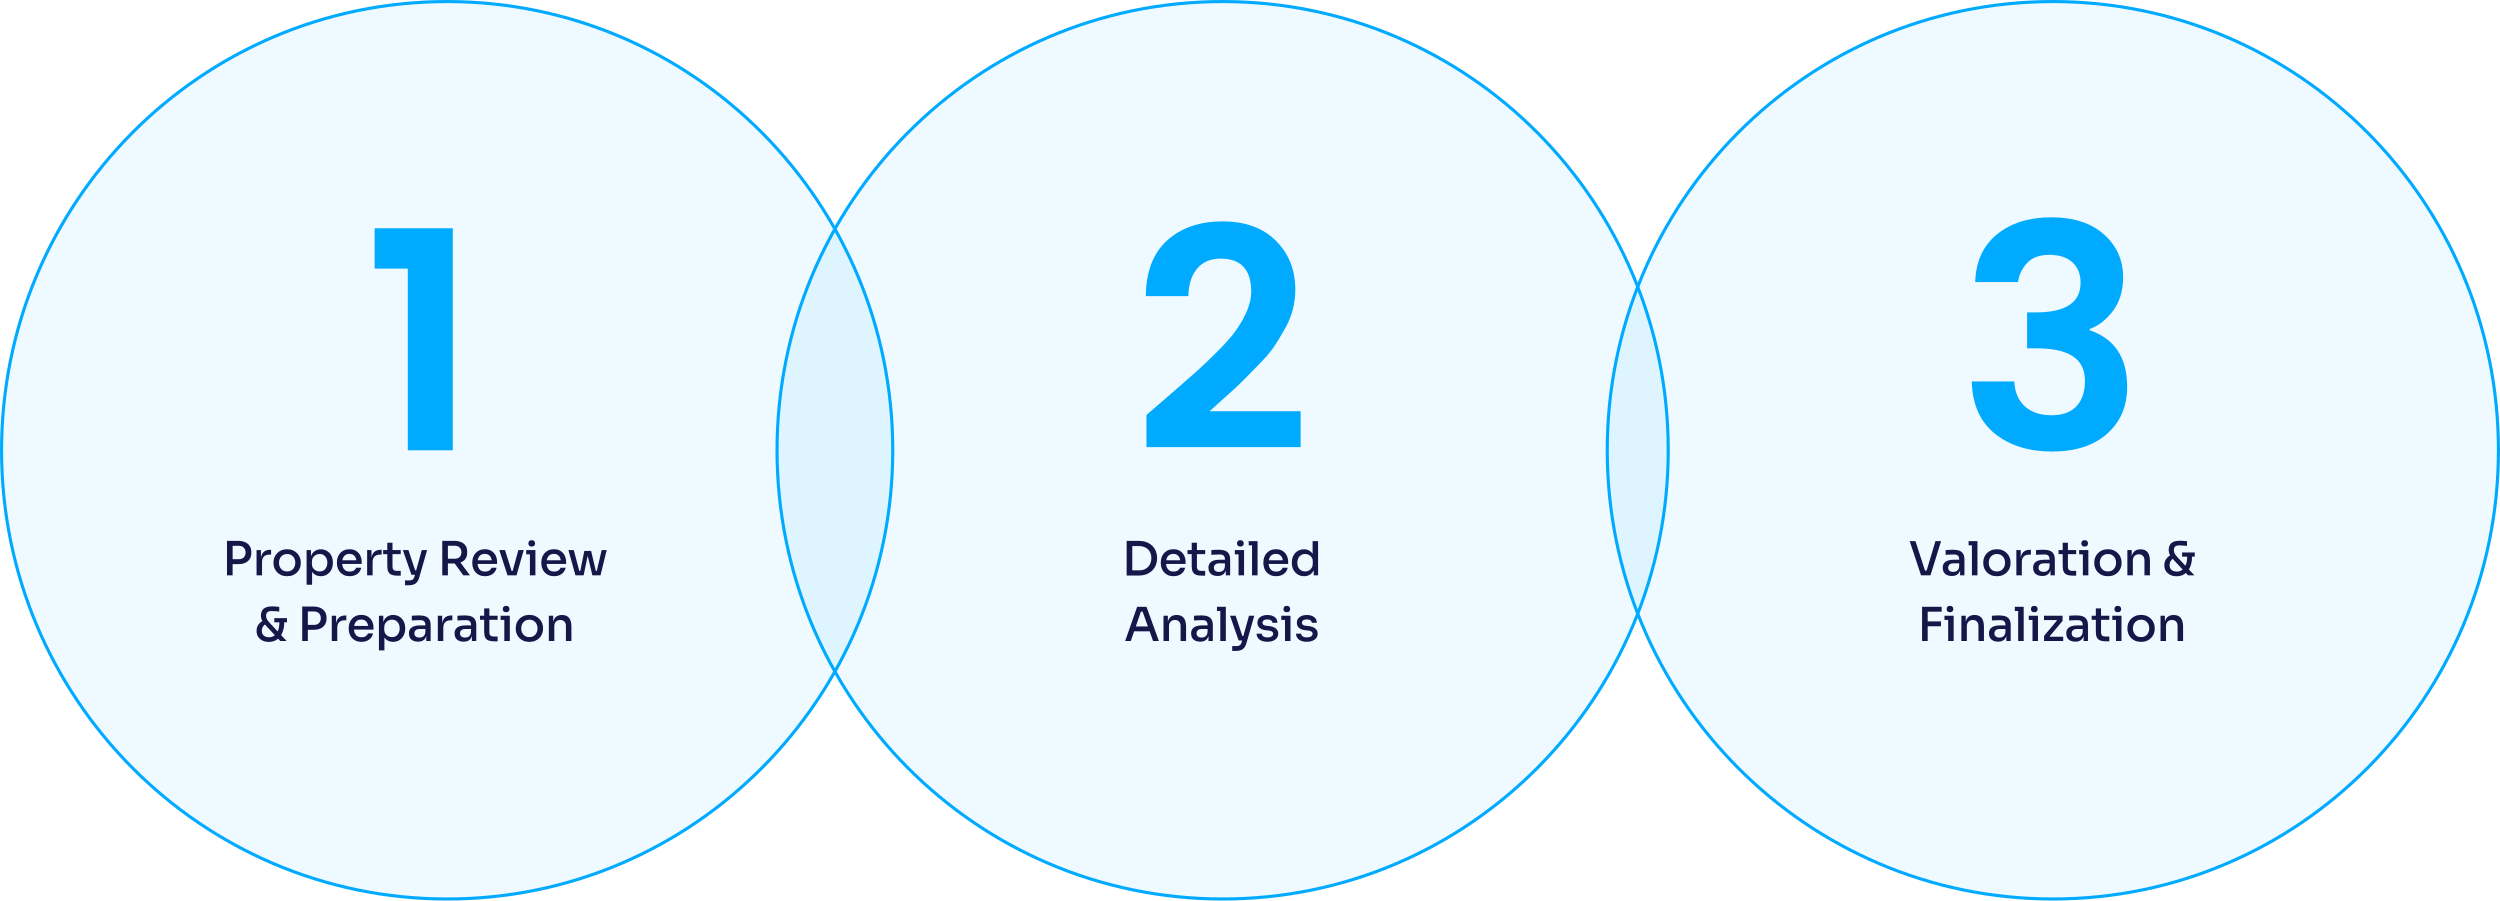 <svg xmlns="http://www.w3.org/2000/svg" width="1599" height="576" viewBox="0 0 1599 576" fill="none"><g clip-path="url(#clip0_4405_190)"><path d="M571 288C571 446.512 443.395 575 286 575C128.605 575 1 446.512 1 288C1 129.488 128.605 1 286 1C443.395 1 571 129.488 571 288Z" fill="#00AFFF" fill-opacity="0.07" stroke="#00AAFF" stroke-width="2"></path><path d="M1067 288C1067 446.512 939.395 575 782 575C624.605 575 497 446.512 497 288C497 129.488 624.605 1 782 1C939.395 1 1067 129.488 1067 288Z" fill="#00AFFF" fill-opacity="0.07" stroke="#00AAFF" stroke-width="2"></path><path d="M1598 288C1598 446.512 1470.39 575 1313 575C1155.61 575 1028 446.512 1028 288C1028 129.488 1155.61 1 1313 1C1470.39 1 1598 129.488 1598 288Z" fill="#00AFFF" fill-opacity="0.07" stroke="#00AAFF" stroke-width="2"></path><path d="M148.182 360.83V357.68H152.742C153.702 357.68 154.492 357.5 155.112 357.14C155.752 356.76 156.242 356.25 156.582 355.61C156.922 354.95 157.092 354.21 157.092 353.39C157.092 352.55 156.922 351.81 156.582 351.17C156.242 350.51 155.752 350 155.112 349.64C154.492 349.28 153.702 349.1 152.742 349.1H148.182V345.95H152.322C154.142 345.95 155.672 346.25 156.912 346.85C158.172 347.43 159.122 348.26 159.762 349.34C160.422 350.4 160.752 351.67 160.752 353.15V353.63C160.752 355.09 160.422 356.36 159.762 357.44C159.122 358.52 158.172 359.36 156.912 359.96C155.672 360.54 154.142 360.83 152.322 360.83H148.182ZM145.182 368V345.95H148.782V368H145.182ZM164.093 368V351.83H166.883V358.58H166.763C166.763 356.26 167.273 354.53 168.293 353.39C169.313 352.23 170.823 351.65 172.823 351.65H173.393V354.74H172.313C170.793 354.74 169.623 355.15 168.803 355.97C168.003 356.77 167.603 357.92 167.603 359.42V368H164.093ZM183.658 368.54C182.238 368.54 180.988 368.31 179.908 367.85C178.828 367.37 177.918 366.74 177.178 365.96C176.438 365.18 175.878 364.3 175.498 363.32C175.118 362.32 174.928 361.29 174.928 360.23V359.63C174.928 358.57 175.118 357.54 175.498 356.54C175.898 355.54 176.468 354.65 177.208 353.87C177.968 353.07 178.888 352.44 179.968 351.98C181.048 351.52 182.278 351.29 183.658 351.29C185.038 351.29 186.258 351.52 187.318 351.98C188.398 352.44 189.318 353.07 190.078 353.87C190.838 354.65 191.408 355.54 191.788 356.54C192.188 357.54 192.388 358.57 192.388 359.63V360.23C192.388 361.29 192.198 362.32 191.818 363.32C191.438 364.3 190.878 365.18 190.138 365.96C189.398 366.74 188.488 367.37 187.408 367.85C186.328 368.31 185.078 368.54 183.658 368.54ZM183.658 365.48C184.758 365.48 185.698 365.24 186.478 364.76C187.258 364.26 187.848 363.59 188.248 362.75C188.668 361.91 188.878 360.97 188.878 359.93C188.878 358.87 188.668 357.92 188.248 357.08C187.828 356.24 187.228 355.58 186.448 355.1C185.668 354.6 184.738 354.35 183.658 354.35C182.578 354.35 181.648 354.6 180.868 355.1C180.088 355.58 179.488 356.24 179.068 357.08C178.648 357.92 178.438 358.87 178.438 359.93C178.438 360.97 178.638 361.91 179.038 362.75C179.458 363.59 180.058 364.26 180.838 364.76C181.618 365.24 182.558 365.48 183.658 365.48ZM196.1 374V351.83H198.89V358.82L198.35 358.79C198.45 357.09 198.81 355.69 199.43 354.59C200.05 353.49 200.87 352.67 201.89 352.13C202.91 351.59 204.03 351.32 205.25 351.32C206.41 351.32 207.46 351.54 208.4 351.98C209.34 352.4 210.15 352.99 210.83 353.75C211.51 354.51 212.02 355.39 212.36 356.39C212.72 357.39 212.9 358.47 212.9 359.63V360.2C212.9 361.34 212.72 362.42 212.36 363.44C212 364.44 211.48 365.32 210.8 366.08C210.12 366.84 209.31 367.44 208.37 367.88C207.43 368.32 206.38 368.54 205.22 368.54C204.04 368.54 202.94 368.29 201.92 367.79C200.9 367.29 200.06 366.49 199.4 365.39C198.74 364.29 198.37 362.86 198.29 361.1L199.61 363.32V374H196.1ZM204.47 365.51C205.45 365.51 206.31 365.28 207.05 364.82C207.79 364.34 208.36 363.68 208.76 362.84C209.18 361.98 209.39 361 209.39 359.9C209.39 358.8 209.18 357.83 208.76 356.99C208.36 356.15 207.79 355.5 207.05 355.04C206.33 354.56 205.47 354.32 204.47 354.32C203.59 354.32 202.77 354.52 202.01 354.92C201.25 355.32 200.64 355.9 200.18 356.66C199.72 357.4 199.49 358.3 199.49 359.36V360.65C199.49 361.67 199.72 362.55 200.18 363.29C200.66 364.01 201.28 364.56 202.04 364.94C202.8 365.32 203.61 365.51 204.47 365.51ZM223.68 368.54C222.28 368.54 221.06 368.3 220.02 367.82C218.98 367.34 218.13 366.71 217.47 365.93C216.81 365.13 216.31 364.24 215.97 363.26C215.65 362.26 215.49 361.24 215.49 360.2V359.63C215.49 358.57 215.65 357.55 215.97 356.57C216.31 355.57 216.81 354.68 217.47 353.9C218.13 353.1 218.96 352.47 219.96 352.01C220.98 351.53 222.16 351.29 223.5 351.29C225.24 351.29 226.69 351.67 227.85 352.43C229.01 353.19 229.88 354.18 230.46 355.4C231.04 356.6 231.33 357.9 231.33 359.3V360.71H216.99V358.34H228.96L228 359.54C228 358.46 227.83 357.53 227.49 356.75C227.15 355.95 226.65 355.34 225.99 354.92C225.33 354.48 224.5 354.26 223.5 354.26C222.46 354.26 221.59 354.5 220.89 354.98C220.19 355.46 219.67 356.12 219.33 356.96C218.99 357.8 218.82 358.79 218.82 359.93C218.82 361.01 218.99 361.98 219.33 362.84C219.67 363.68 220.2 364.35 220.92 364.85C221.64 365.33 222.56 365.57 223.68 365.57C224.8 365.57 225.72 365.33 226.44 364.85C227.16 364.35 227.6 363.77 227.76 363.11H231.03C230.81 364.21 230.36 365.17 229.68 365.99C229.02 366.81 228.18 367.44 227.16 367.88C226.14 368.32 224.98 368.54 223.68 368.54ZM234.816 368V351.83H237.606V358.58H237.486C237.486 356.26 237.996 354.53 239.016 353.39C240.036 352.23 241.546 351.65 243.546 351.65H244.116V354.74H243.036C241.516 354.74 240.346 355.15 239.526 355.97C238.726 356.77 238.326 357.92 238.326 359.42V368H234.816ZM253.89 368.18C252.55 368.18 251.42 368 250.5 367.64C249.58 367.28 248.88 366.66 248.4 365.78C247.94 364.9 247.71 363.71 247.71 362.21V347.12H251.04V362.51C251.04 363.35 251.26 364 251.7 364.46C252.16 364.9 252.8 365.12 253.62 365.12H256.32V368.18H253.89ZM245.04 354.44V351.83H256.32V354.44H245.04ZM259.042 374.33V371.24H261.712C262.332 371.24 262.862 371.16 263.302 371C263.742 370.86 264.102 370.6 264.382 370.22C264.662 369.86 264.892 369.37 265.072 368.75L269.782 351.83H273.172L268.072 369.59C267.752 370.71 267.302 371.62 266.722 372.32C266.162 373.02 265.442 373.53 264.562 373.85C263.702 374.17 262.662 374.33 261.442 374.33H259.042ZM264.022 367.64V364.79H267.502V367.64H264.022ZM263.152 367.64L257.662 351.83H261.232L266.482 367.64H263.152ZM282.873 368V345.95H286.473V368H282.873ZM296.313 368L289.353 358.37H293.433L300.603 368H296.313ZM285.303 360.38V357.35H291.003C291.863 357.35 292.603 357.18 293.223 356.84C293.843 356.48 294.313 355.99 294.633 355.37C294.973 354.75 295.143 354.03 295.143 353.21C295.143 352.41 294.973 351.7 294.633 351.08C294.313 350.46 293.843 349.97 293.223 349.61C292.603 349.25 291.863 349.07 291.003 349.07H285.303V345.95H290.523C292.203 345.95 293.663 346.21 294.903 346.73C296.143 347.23 297.103 347.99 297.783 349.01C298.463 350.03 298.803 351.34 298.803 352.94V353.42C298.803 355.02 298.453 356.33 297.753 357.35C297.073 358.37 296.113 359.13 294.873 359.63C293.653 360.13 292.203 360.38 290.523 360.38H285.303ZM310.269 368.54C308.869 368.54 307.649 368.3 306.609 367.82C305.569 367.34 304.719 366.71 304.059 365.93C303.399 365.13 302.899 364.24 302.559 363.26C302.239 362.26 302.079 361.24 302.079 360.2V359.63C302.079 358.57 302.239 357.55 302.559 356.57C302.899 355.57 303.399 354.68 304.059 353.9C304.719 353.1 305.549 352.47 306.549 352.01C307.569 351.53 308.749 351.29 310.089 351.29C311.829 351.29 313.279 351.67 314.439 352.43C315.599 353.19 316.469 354.18 317.049 355.4C317.629 356.6 317.919 357.9 317.919 359.3V360.71H303.579V358.34H315.549L314.589 359.54C314.589 358.46 314.419 357.53 314.079 356.75C313.739 355.95 313.239 355.34 312.579 354.92C311.919 354.48 311.089 354.26 310.089 354.26C309.049 354.26 308.179 354.5 307.479 354.98C306.779 355.46 306.259 356.12 305.919 356.96C305.579 357.8 305.409 358.79 305.409 359.93C305.409 361.01 305.579 361.98 305.919 362.84C306.259 363.68 306.789 364.35 307.509 364.85C308.229 365.33 309.149 365.57 310.269 365.57C311.389 365.57 312.309 365.33 313.029 364.85C313.749 364.35 314.189 363.77 314.349 363.11H317.619C317.399 364.21 316.949 365.17 316.269 365.99C315.609 366.81 314.769 367.44 313.749 367.88C312.729 368.32 311.569 368.54 310.269 368.54ZM324.618 368L319.338 351.83H322.998L328.098 368H324.618ZM325.608 368V365.15H329.538V368H325.608ZM327.108 368L331.548 351.83H334.968L330.378 368H327.108ZM338.936 368V351.83H342.446V368H338.936ZM336.566 354.53V351.83H342.446V354.53H336.566ZM340.076 349.58C339.356 349.58 338.816 349.39 338.456 349.01C338.116 348.63 337.946 348.14 337.946 347.54C337.946 346.96 338.116 346.48 338.456 346.1C338.816 345.7 339.356 345.5 340.076 345.5C340.816 345.5 341.356 345.7 341.696 346.1C342.056 346.48 342.236 346.96 342.236 347.54C342.236 348.14 342.056 348.63 341.696 349.01C341.356 349.39 340.816 349.58 340.076 349.58ZM354.427 368.54C353.027 368.54 351.807 368.3 350.767 367.82C349.727 367.34 348.877 366.71 348.217 365.93C347.557 365.13 347.057 364.24 346.717 363.26C346.397 362.26 346.237 361.24 346.237 360.2V359.63C346.237 358.57 346.397 357.55 346.717 356.57C347.057 355.57 347.557 354.68 348.217 353.9C348.877 353.1 349.707 352.47 350.707 352.01C351.727 351.53 352.907 351.29 354.247 351.29C355.987 351.29 357.437 351.67 358.597 352.43C359.757 353.19 360.627 354.18 361.207 355.4C361.787 356.6 362.077 357.9 362.077 359.3V360.71H347.737V358.34H359.707L358.747 359.54C358.747 358.46 358.577 357.53 358.237 356.75C357.897 355.95 357.397 355.34 356.737 354.92C356.077 354.48 355.247 354.26 354.247 354.26C353.207 354.26 352.337 354.5 351.637 354.98C350.937 355.46 350.417 356.12 350.077 356.96C349.737 357.8 349.567 358.79 349.567 359.93C349.567 361.01 349.737 361.98 350.077 362.84C350.417 363.68 350.947 364.35 351.667 364.85C352.387 365.33 353.307 365.57 354.427 365.57C355.547 365.57 356.467 365.33 357.187 364.85C357.907 364.35 358.347 363.77 358.507 363.11H361.777C361.557 364.21 361.107 365.17 360.427 365.99C359.767 366.81 358.927 367.44 357.907 367.88C356.887 368.32 355.727 368.54 354.427 368.54ZM370.576 368L373.726 352.37H378.076L381.766 368H378.886L375.166 352.46H376.516L373.276 368H370.576ZM369.196 368V365.15H372.526V368H369.196ZM368.056 368L363.556 351.83H366.976L371.266 368H368.056ZM379.696 368V365.15H383.026V368H379.696ZM381.046 368L384.826 351.83H388.036L384.076 368H381.046ZM179.288 410L170.498 400.58C169.578 399.58 168.858 398.72 168.338 398C167.818 397.26 167.448 396.56 167.228 395.9C167.008 395.24 166.898 394.52 166.898 393.74C166.898 392.46 167.148 391.39 167.648 390.53C168.148 389.65 168.938 388.98 170.018 388.52C171.118 388.06 172.528 387.83 174.248 387.83C174.928 387.83 175.668 387.87 176.468 387.95C177.268 388.01 177.978 388.08 178.598 388.16V391.16C178.198 391.12 177.688 391.07 177.068 391.01C176.448 390.95 175.838 390.91 175.238 390.89C174.638 390.85 174.148 390.83 173.768 390.83C172.428 390.83 171.498 391.09 170.978 391.61C170.458 392.13 170.198 392.88 170.198 393.86C170.198 394.68 170.388 395.44 170.768 396.14C171.168 396.84 171.788 397.64 172.628 398.54L183.338 410H179.288ZM171.938 410.57C170.378 410.57 169.008 410.27 167.828 409.67C166.648 409.07 165.728 408.26 165.068 407.24C164.428 406.2 164.108 405.05 164.108 403.79V403.37C164.108 401.91 164.508 400.62 165.308 399.5C166.128 398.38 167.158 397.5 168.398 396.86L170.048 399.05C169.288 399.45 168.658 400.05 168.158 400.85C167.678 401.63 167.438 402.51 167.438 403.49C167.438 404.35 167.628 405.09 168.008 405.71C168.408 406.33 168.958 406.8 169.658 407.12C170.358 407.44 171.148 407.6 172.028 407.6C173.348 407.6 174.508 407.24 175.508 406.52C176.528 405.78 177.318 404.67 177.878 403.19C178.438 401.71 178.718 399.84 178.718 397.58H181.838C181.838 399.62 181.608 401.44 181.148 403.04C180.688 404.64 180.018 406 179.138 407.12C178.278 408.24 177.238 409.1 176.018 409.7C174.798 410.28 173.438 410.57 171.938 410.57ZM175.448 398.06V395.36H183.548V398.06H175.448ZM196.292 402.83V399.68H200.852C201.812 399.68 202.602 399.5 203.222 399.14C203.862 398.76 204.352 398.25 204.692 397.61C205.032 396.95 205.202 396.21 205.202 395.39C205.202 394.55 205.032 393.81 204.692 393.17C204.352 392.51 203.862 392 203.222 391.64C202.602 391.28 201.812 391.1 200.852 391.1H196.292V387.95H200.432C202.252 387.95 203.782 388.25 205.022 388.85C206.282 389.43 207.232 390.26 207.872 391.34C208.532 392.4 208.862 393.67 208.862 395.15V395.63C208.862 397.09 208.532 398.36 207.872 399.44C207.232 400.52 206.282 401.36 205.022 401.96C203.782 402.54 202.252 402.83 200.432 402.83H196.292ZM193.292 410V387.95H196.892V410H193.292ZM212.203 410V393.83H214.993V400.58H214.873C214.873 398.26 215.383 396.53 216.403 395.39C217.423 394.23 218.933 393.65 220.933 393.65H221.503V396.74H220.423C218.903 396.74 217.733 397.15 216.913 397.97C216.113 398.77 215.713 399.92 215.713 401.42V410H212.203ZM231.228 410.54C229.828 410.54 228.608 410.3 227.568 409.82C226.528 409.34 225.678 408.71 225.018 407.93C224.358 407.13 223.858 406.24 223.518 405.26C223.198 404.26 223.038 403.24 223.038 402.2V401.63C223.038 400.57 223.198 399.55 223.518 398.57C223.858 397.57 224.358 396.68 225.018 395.9C225.678 395.1 226.508 394.47 227.508 394.01C228.528 393.53 229.708 393.29 231.048 393.29C232.788 393.29 234.238 393.67 235.398 394.43C236.558 395.19 237.428 396.18 238.008 397.4C238.588 398.6 238.878 399.9 238.878 401.3V402.71H224.538V400.34H236.508L235.548 401.54C235.548 400.46 235.378 399.53 235.038 398.75C234.698 397.95 234.198 397.34 233.538 396.92C232.878 396.48 232.048 396.26 231.048 396.26C230.008 396.26 229.138 396.5 228.438 396.98C227.738 397.46 227.218 398.12 226.878 398.96C226.538 399.8 226.368 400.79 226.368 401.93C226.368 403.01 226.538 403.98 226.878 404.84C227.218 405.68 227.748 406.35 228.468 406.85C229.188 407.33 230.108 407.57 231.228 407.57C232.348 407.57 233.268 407.33 233.988 406.85C234.708 406.35 235.148 405.77 235.308 405.11H238.578C238.358 406.21 237.908 407.17 237.228 407.99C236.568 408.81 235.728 409.44 234.708 409.88C233.688 410.32 232.528 410.54 231.228 410.54ZM242.364 416V393.83H245.154V400.82L244.614 400.79C244.714 399.09 245.074 397.69 245.694 396.59C246.314 395.49 247.134 394.67 248.154 394.13C249.174 393.59 250.294 393.32 251.514 393.32C252.674 393.32 253.724 393.54 254.664 393.98C255.604 394.4 256.414 394.99 257.094 395.75C257.774 396.51 258.284 397.39 258.624 398.39C258.984 399.39 259.164 400.47 259.164 401.63V402.2C259.164 403.34 258.984 404.42 258.624 405.44C258.264 406.44 257.744 407.32 257.064 408.08C256.384 408.84 255.574 409.44 254.634 409.88C253.694 410.32 252.644 410.54 251.484 410.54C250.304 410.54 249.204 410.29 248.184 409.79C247.164 409.29 246.324 408.49 245.664 407.39C245.004 406.29 244.634 404.86 244.554 403.1L245.874 405.32V416H242.364ZM250.734 407.51C251.714 407.51 252.574 407.28 253.314 406.82C254.054 406.34 254.624 405.68 255.024 404.84C255.444 403.98 255.654 403 255.654 401.9C255.654 400.8 255.444 399.83 255.024 398.99C254.624 398.15 254.054 397.5 253.314 397.04C252.594 396.56 251.734 396.32 250.734 396.32C249.854 396.32 249.034 396.52 248.274 396.92C247.514 397.32 246.904 397.9 246.444 398.66C245.984 399.4 245.754 400.3 245.754 401.36V402.65C245.754 403.67 245.984 404.55 246.444 405.29C246.924 406.01 247.544 406.56 248.304 406.94C249.064 407.32 249.874 407.51 250.734 407.51ZM272.644 410V405.17H272.074V399.71C272.074 398.71 271.814 397.95 271.294 397.43C270.774 396.91 270.004 396.65 268.984 396.65C268.424 396.65 267.804 396.66 267.124 396.68C266.444 396.7 265.774 396.73 265.114 396.77C264.474 396.79 263.904 396.82 263.404 396.86V393.83C263.844 393.79 264.324 393.76 264.844 393.74C265.384 393.7 265.934 393.67 266.494 393.65C267.074 393.63 267.624 393.62 268.144 393.62C269.784 393.62 271.144 393.83 272.224 394.25C273.304 394.67 274.104 395.34 274.624 396.26C275.164 397.16 275.434 398.37 275.434 399.89V410H272.644ZM267.394 410.42C266.214 410.42 265.184 410.22 264.304 409.82C263.424 409.4 262.744 408.8 262.264 408.02C261.784 407.22 261.544 406.27 261.544 405.17C261.544 404.01 261.814 403.05 262.354 402.29C262.914 401.53 263.704 400.96 264.724 400.58C265.744 400.2 266.964 400.01 268.384 400.01H272.434V402.32H268.294C267.234 402.32 266.424 402.58 265.864 403.1C265.304 403.6 265.024 404.26 265.024 405.08C265.024 405.9 265.304 406.56 265.864 407.06C266.424 407.54 267.234 407.78 268.294 407.78C268.914 407.78 269.504 407.67 270.064 407.45C270.624 407.21 271.084 406.82 271.444 406.28C271.824 405.74 272.034 404.98 272.074 404L272.974 405.17C272.874 406.31 272.594 407.27 272.134 408.05C271.694 408.81 271.074 409.4 270.274 409.82C269.494 410.22 268.534 410.42 267.394 410.42ZM280.026 410V393.83H282.816V400.58H282.696C282.696 398.26 283.206 396.53 284.226 395.39C285.246 394.23 286.756 393.65 288.756 393.65H289.326V396.74H288.246C286.726 396.74 285.556 397.15 284.736 397.97C283.936 398.77 283.536 399.92 283.536 401.42V410H280.026ZM301.839 410V405.17H301.269V399.71C301.269 398.71 301.009 397.95 300.489 397.43C299.969 396.91 299.199 396.65 298.179 396.65C297.619 396.65 296.999 396.66 296.319 396.68C295.639 396.7 294.969 396.73 294.309 396.77C293.669 396.79 293.099 396.82 292.599 396.86V393.83C293.039 393.79 293.519 393.76 294.039 393.74C294.579 393.7 295.129 393.67 295.689 393.65C296.269 393.63 296.819 393.62 297.339 393.62C298.979 393.62 300.339 393.83 301.419 394.25C302.499 394.67 303.299 395.34 303.819 396.26C304.359 397.16 304.629 398.37 304.629 399.89V410H301.839ZM296.589 410.42C295.409 410.42 294.379 410.22 293.499 409.82C292.619 409.4 291.939 408.8 291.459 408.02C290.979 407.22 290.739 406.27 290.739 405.17C290.739 404.01 291.009 403.05 291.549 402.29C292.109 401.53 292.899 400.96 293.919 400.58C294.939 400.2 296.159 400.01 297.579 400.01H301.629V402.32H297.489C296.429 402.32 295.619 402.58 295.059 403.1C294.499 403.6 294.219 404.26 294.219 405.08C294.219 405.9 294.499 406.56 295.059 407.06C295.619 407.54 296.429 407.78 297.489 407.78C298.109 407.78 298.699 407.67 299.259 407.45C299.819 407.21 300.279 406.82 300.639 406.28C301.019 405.74 301.229 404.98 301.269 404L302.169 405.17C302.069 406.31 301.789 407.27 301.329 408.05C300.889 408.81 300.269 409.4 299.469 409.82C298.689 410.22 297.729 410.42 296.589 410.42ZM315.851 410.18C314.511 410.18 313.381 410 312.461 409.64C311.541 409.28 310.841 408.66 310.361 407.78C309.901 406.9 309.671 405.71 309.671 404.21V389.12H313.001V404.51C313.001 405.35 313.221 406 313.661 406.46C314.121 406.9 314.761 407.12 315.581 407.12H318.281V410.18H315.851ZM307.001 396.44V393.83H318.281V396.44H307.001ZM322.562 410V393.83H326.072V410H322.562ZM320.192 396.53V393.83H326.072V396.53H320.192ZM323.702 391.58C322.982 391.58 322.442 391.39 322.082 391.01C321.742 390.63 321.572 390.14 321.572 389.54C321.572 388.96 321.742 388.48 322.082 388.1C322.442 387.7 322.982 387.5 323.702 387.5C324.442 387.5 324.982 387.7 325.322 388.1C325.682 388.48 325.862 388.96 325.862 389.54C325.862 390.14 325.682 390.63 325.322 391.01C324.982 391.39 324.442 391.58 323.702 391.58ZM338.594 410.54C337.174 410.54 335.924 410.31 334.844 409.85C333.764 409.37 332.854 408.74 332.114 407.96C331.374 407.18 330.814 406.3 330.434 405.32C330.054 404.32 329.864 403.29 329.864 402.23V401.63C329.864 400.57 330.054 399.54 330.434 398.54C330.834 397.54 331.404 396.65 332.144 395.87C332.904 395.07 333.824 394.44 334.904 393.98C335.984 393.52 337.214 393.29 338.594 393.29C339.974 393.29 341.194 393.52 342.254 393.98C343.334 394.44 344.254 395.07 345.014 395.87C345.774 396.65 346.344 397.54 346.724 398.54C347.124 399.54 347.324 400.57 347.324 401.63V402.23C347.324 403.29 347.134 404.32 346.754 405.32C346.374 406.3 345.814 407.18 345.074 407.96C344.334 408.74 343.424 409.37 342.344 409.85C341.264 410.31 340.014 410.54 338.594 410.54ZM338.594 407.48C339.694 407.48 340.634 407.24 341.414 406.76C342.194 406.26 342.784 405.59 343.184 404.75C343.604 403.91 343.814 402.97 343.814 401.93C343.814 400.87 343.604 399.92 343.184 399.08C342.764 398.24 342.164 397.58 341.384 397.1C340.604 396.6 339.674 396.35 338.594 396.35C337.514 396.35 336.584 396.6 335.804 397.1C335.024 397.58 334.424 398.24 334.004 399.08C333.584 399.92 333.374 400.87 333.374 401.93C333.374 402.97 333.574 403.91 333.974 404.75C334.394 405.59 334.994 406.26 335.774 406.76C336.554 407.24 337.494 407.48 338.594 407.48ZM351.036 410V393.83H353.826V400.76H353.496C353.496 399.16 353.706 397.81 354.126 396.71C354.566 395.61 355.226 394.78 356.106 394.22C356.986 393.64 358.076 393.35 359.376 393.35H359.526C361.526 393.35 363.016 393.98 363.996 395.24C364.976 396.5 365.466 398.34 365.466 400.76V410H361.956V400.28C361.956 399.16 361.636 398.26 360.996 397.58C360.356 396.88 359.476 396.53 358.356 396.53C357.216 396.53 356.296 396.89 355.596 397.61C354.896 398.31 354.546 399.25 354.546 400.43V410H351.036Z" fill="#141748"></path><path d="M260.819 288L260.819 171.8H239.619L239.619 146H289.619L289.619 288H260.819Z" fill="#00AAFF"></path><path d="M733.278 286V265.4C736.745 262.333 742.078 257.733 749.278 251.6C756.478 245.333 761.878 240.6 765.478 237.4C769.078 234.2 773.478 230 778.678 224.8C784.011 219.467 787.945 215 790.478 211.4C797.011 202.067 800.278 193.8 800.278 186.6C800.278 172.467 793.745 165.4 780.678 165.4C774.278 165.4 769.278 167.533 765.678 171.8C762.078 176.067 760.211 181.933 760.078 189.4H732.878C733.011 173.8 737.545 161.933 746.478 153.8C755.545 145.667 767.345 141.6 781.878 141.6C796.411 141.6 807.811 145.733 816.078 154C824.345 162.267 828.478 172.667 828.478 185.2C828.478 194.533 826.078 203.2 821.278 211.2C818.878 215.467 816.545 219.267 814.278 222.6C812.011 225.8 808.745 229.533 804.478 233.8C800.345 238.067 797.078 241.4 794.678 243.8C792.278 246.2 788.611 249.6 783.678 254C778.878 258.267 775.545 261.267 773.678 263H831.878V286H733.278Z" fill="#00AAFF"></path><path d="M1263.34 180.4C1263.74 167.333 1268.34 157.2 1277.14 150C1286.07 142.667 1297.67 139 1311.94 139C1326.34 139 1337.6 142.667 1345.74 150C1353.87 157.2 1357.94 166.333 1357.94 177.4C1357.94 185.933 1355.74 193.133 1351.34 199C1346.94 204.733 1342 208.533 1336.54 210.4V211.2C1352.54 216.667 1360.54 228.733 1360.54 247.4C1360.54 259.8 1356.27 269.8 1347.74 277.4C1339.2 285 1327.47 288.8 1312.54 288.8C1297.6 288.8 1285.4 285 1275.94 277.4C1266.47 269.8 1261.54 258.667 1261.14 244H1288.34C1288.6 250.533 1290.8 255.8 1294.94 259.8C1299.2 263.667 1304.87 265.6 1311.94 265.6C1319 265.6 1324.34 263.733 1327.94 260C1331.67 256.133 1333.54 250.667 1333.54 243.6C1333.54 236.533 1331 231.333 1325.94 228C1321 224.533 1313.14 222.8 1302.34 222.8H1296.54V199.8H1302.34C1321.27 199.8 1330.74 193.467 1330.74 180.8C1330.74 175.333 1329 171 1325.54 167.8C1322.07 164.6 1317.14 163 1310.74 163C1304.34 163 1299.54 164.8 1296.34 168.4C1293.14 172 1291.27 176 1290.74 180.4H1263.34Z" fill="#00AAFF"></path><path d="M723.601 368.12V364.79H728.611C729.831 364.79 730.921 364.6 731.881 364.22C732.841 363.82 733.661 363.27 734.341 362.57C735.021 361.87 735.531 361.05 735.871 360.11C736.231 359.15 736.411 358.12 736.411 357.02C736.411 355.84 736.231 354.78 735.871 353.84C735.531 352.9 735.021 352.09 734.341 351.41C733.661 350.73 732.841 350.21 731.881 349.85C730.921 349.47 729.831 349.28 728.611 349.28H723.601V345.95H728.311C730.291 345.95 732.011 346.25 733.471 346.85C734.951 347.45 736.181 348.26 737.161 349.28C738.141 350.3 738.871 351.45 739.351 352.73C739.831 354.01 740.071 355.33 740.071 356.69V357.35C740.071 358.63 739.831 359.92 739.351 361.22C738.871 362.5 738.141 363.66 737.161 364.7C736.181 365.72 734.951 366.55 733.471 367.19C732.011 367.81 730.291 368.12 728.311 368.12H723.601ZM720.601 368.12V345.95H724.201V368.12H720.601ZM750.634 368.54C749.234 368.54 748.014 368.3 746.974 367.82C745.934 367.34 745.084 366.71 744.424 365.93C743.764 365.13 743.264 364.24 742.924 363.26C742.604 362.26 742.444 361.24 742.444 360.2V359.63C742.444 358.57 742.604 357.55 742.924 356.57C743.264 355.57 743.764 354.68 744.424 353.9C745.084 353.1 745.914 352.47 746.914 352.01C747.934 351.53 749.114 351.29 750.454 351.29C752.194 351.29 753.644 351.67 754.804 352.43C755.964 353.19 756.834 354.18 757.414 355.4C757.994 356.6 758.284 357.9 758.284 359.3V360.71H743.944V358.34H755.914L754.954 359.54C754.954 358.46 754.784 357.53 754.444 356.75C754.104 355.95 753.604 355.34 752.944 354.92C752.284 354.48 751.454 354.26 750.454 354.26C749.414 354.26 748.544 354.5 747.844 354.98C747.144 355.46 746.624 356.12 746.284 356.96C745.944 357.8 745.774 358.79 745.774 359.93C745.774 361.01 745.944 361.98 746.284 362.84C746.624 363.68 747.154 364.35 747.874 364.85C748.594 365.33 749.514 365.57 750.634 365.57C751.754 365.57 752.674 365.33 753.394 364.85C754.114 364.35 754.554 363.77 754.714 363.11H757.984C757.764 364.21 757.314 365.17 756.634 365.99C755.974 366.81 755.134 367.44 754.114 367.88C753.094 368.32 751.934 368.54 750.634 368.54ZM768.4 368.18C767.06 368.18 765.93 368 765.01 367.64C764.09 367.28 763.39 366.66 762.91 365.78C762.45 364.9 762.22 363.71 762.22 362.21V347.12H765.55V362.51C765.55 363.35 765.77 364 766.21 364.46C766.67 364.9 767.31 365.12 768.13 365.12H770.83V368.18H768.4ZM759.55 354.44V351.83H770.83V354.44H759.55ZM784.023 368V363.17H783.453V357.71C783.453 356.71 783.193 355.95 782.673 355.43C782.153 354.91 781.383 354.65 780.363 354.65C779.803 354.65 779.183 354.66 778.503 354.68C777.823 354.7 777.153 354.73 776.493 354.77C775.853 354.79 775.283 354.82 774.783 354.86V351.83C775.223 351.79 775.703 351.76 776.223 351.74C776.763 351.7 777.313 351.67 777.873 351.65C778.453 351.63 779.003 351.62 779.523 351.62C781.163 351.62 782.523 351.83 783.603 352.25C784.683 352.67 785.483 353.34 786.003 354.26C786.543 355.16 786.813 356.37 786.813 357.89V368H784.023ZM778.773 368.42C777.593 368.42 776.563 368.22 775.683 367.82C774.803 367.4 774.123 366.8 773.643 366.02C773.163 365.22 772.923 364.27 772.923 363.17C772.923 362.01 773.193 361.05 773.733 360.29C774.293 359.53 775.083 358.96 776.103 358.58C777.123 358.2 778.343 358.01 779.763 358.01H783.813V360.32H779.673C778.613 360.32 777.803 360.58 777.243 361.1C776.683 361.6 776.403 362.26 776.403 363.08C776.403 363.9 776.683 364.56 777.243 365.06C777.803 365.54 778.613 365.78 779.673 365.78C780.293 365.78 780.883 365.67 781.443 365.45C782.003 365.21 782.463 364.82 782.823 364.28C783.203 363.74 783.413 362.98 783.453 362L784.353 363.17C784.253 364.31 783.973 365.27 783.513 366.05C783.073 366.81 782.453 367.4 781.653 367.82C780.873 368.22 779.913 368.42 778.773 368.42ZM792.184 368V351.83H795.694V368H792.184ZM789.814 354.53V351.83H795.694V354.53H789.814ZM793.324 349.58C792.604 349.58 792.064 349.39 791.704 349.01C791.364 348.63 791.194 348.14 791.194 347.54C791.194 346.96 791.364 346.48 791.704 346.1C792.064 345.7 792.604 345.5 793.324 345.5C794.064 345.5 794.604 345.7 794.944 346.1C795.304 346.48 795.484 346.96 795.484 347.54C795.484 348.14 795.304 348.63 794.944 349.01C794.604 349.39 794.064 349.58 793.324 349.58ZM800.806 368V346.1H804.346V368H800.806ZM798.676 348.8V346.1H804.346V348.8H798.676ZM816.253 368.54C814.853 368.54 813.633 368.3 812.593 367.82C811.553 367.34 810.703 366.71 810.043 365.93C809.383 365.13 808.883 364.24 808.543 363.26C808.223 362.26 808.063 361.24 808.063 360.2V359.63C808.063 358.57 808.223 357.55 808.543 356.57C808.883 355.57 809.383 354.68 810.043 353.9C810.703 353.1 811.533 352.47 812.533 352.01C813.553 351.53 814.733 351.29 816.073 351.29C817.813 351.29 819.263 351.67 820.423 352.43C821.583 353.19 822.453 354.18 823.033 355.4C823.613 356.6 823.903 357.9 823.903 359.3V360.71H809.563V358.34H821.533L820.573 359.54C820.573 358.46 820.403 357.53 820.063 356.75C819.723 355.95 819.223 355.34 818.563 354.92C817.903 354.48 817.073 354.26 816.073 354.26C815.033 354.26 814.163 354.5 813.463 354.98C812.763 355.46 812.243 356.12 811.903 356.96C811.563 357.8 811.393 358.79 811.393 359.93C811.393 361.01 811.563 361.98 811.903 362.84C812.243 363.68 812.773 364.35 813.493 364.85C814.213 365.33 815.133 365.57 816.253 365.57C817.373 365.57 818.293 365.33 819.013 364.85C819.733 364.35 820.173 363.77 820.333 363.11H823.603C823.383 364.21 822.933 365.17 822.253 365.99C821.593 366.81 820.753 367.44 819.733 367.88C818.713 368.32 817.553 368.54 816.253 368.54ZM834.109 368.54C832.949 368.54 831.889 368.33 830.929 367.91C829.989 367.49 829.159 366.9 828.439 366.14C827.739 365.38 827.199 364.5 826.819 363.5C826.439 362.5 826.249 361.41 826.249 360.23V359.66C826.249 358.5 826.429 357.42 826.789 356.42C827.169 355.4 827.699 354.51 828.379 353.75C829.059 352.99 829.869 352.4 830.809 351.98C831.769 351.54 832.829 351.32 833.989 351.32C835.229 351.32 836.339 351.59 837.319 352.13C838.319 352.65 839.119 353.46 839.719 354.56C840.339 355.64 840.679 357.02 840.739 358.7L839.539 357.05V346.1H843.049V368H840.259V360.98H841.039C840.979 362.72 840.619 364.15 839.959 365.27C839.319 366.39 838.489 367.22 837.469 367.76C836.449 368.28 835.329 368.54 834.109 368.54ZM834.769 365.51C835.669 365.51 836.479 365.31 837.199 364.91C837.939 364.51 838.529 363.93 838.969 363.17C839.429 362.39 839.659 361.48 839.659 360.44V359.15C839.659 358.13 839.429 357.26 838.969 356.54C838.509 355.82 837.909 355.27 837.169 354.89C836.429 354.51 835.619 354.32 834.739 354.32C833.759 354.32 832.889 354.56 832.129 355.04C831.389 355.5 830.809 356.15 830.389 356.99C829.969 357.83 829.759 358.81 829.759 359.93C829.759 361.07 829.969 362.06 830.389 362.9C830.829 363.74 831.429 364.39 832.189 364.85C832.949 365.29 833.809 365.51 834.769 365.51ZM719.651 410L727.331 388.1H733.301L741.221 410H737.501L730.571 390.5L732.041 391.19H728.411L729.971 390.5L723.251 410H719.651ZM724.631 403.82L725.771 400.7H734.951L736.121 403.82H724.631ZM744.181 410V393.83H746.971V400.76H746.641C746.641 399.16 746.851 397.81 747.271 396.71C747.711 395.61 748.371 394.78 749.251 394.22C750.131 393.64 751.221 393.35 752.521 393.35H752.671C754.671 393.35 756.161 393.98 757.141 395.24C758.121 396.5 758.611 398.34 758.611 400.76V410H755.101V400.28C755.101 399.16 754.781 398.26 754.141 397.58C753.501 396.88 752.621 396.53 751.501 396.53C750.361 396.53 749.441 396.89 748.741 397.61C748.041 398.31 747.691 399.25 747.691 400.43V410H744.181ZM772.937 410V405.17H772.367V399.71C772.367 398.71 772.107 397.95 771.587 397.43C771.067 396.91 770.297 396.65 769.277 396.65C768.717 396.65 768.097 396.66 767.417 396.68C766.737 396.7 766.067 396.73 765.407 396.77C764.767 396.79 764.197 396.82 763.697 396.86V393.83C764.137 393.79 764.617 393.76 765.137 393.74C765.677 393.7 766.227 393.67 766.787 393.65C767.367 393.63 767.917 393.62 768.437 393.62C770.077 393.62 771.437 393.83 772.517 394.25C773.597 394.67 774.397 395.34 774.917 396.26C775.457 397.16 775.727 398.37 775.727 399.89V410H772.937ZM767.687 410.42C766.507 410.42 765.477 410.22 764.597 409.82C763.717 409.4 763.037 408.8 762.557 408.02C762.077 407.22 761.837 406.27 761.837 405.17C761.837 404.01 762.107 403.05 762.647 402.29C763.207 401.53 763.997 400.96 765.017 400.58C766.037 400.2 767.257 400.01 768.677 400.01H772.727V402.32H768.587C767.527 402.32 766.717 402.58 766.157 403.1C765.597 403.6 765.317 404.26 765.317 405.08C765.317 405.9 765.597 406.56 766.157 407.06C766.717 407.54 767.527 407.78 768.587 407.78C769.207 407.78 769.797 407.67 770.357 407.45C770.917 407.21 771.377 406.82 771.737 406.28C772.117 405.74 772.327 404.98 772.367 404L773.267 405.17C773.167 406.31 772.887 407.27 772.427 408.05C771.987 408.81 771.367 409.4 770.567 409.82C769.787 410.22 768.827 410.42 767.687 410.42ZM780.499 410V388.1H784.039V410H780.499ZM778.369 390.8V388.1H784.039V390.8H778.369ZM788.116 416.33V413.24H790.786C791.406 413.24 791.936 413.16 792.376 413C792.816 412.86 793.176 412.6 793.456 412.22C793.736 411.86 793.966 411.37 794.146 410.75L798.856 393.83H802.246L797.146 411.59C796.826 412.71 796.376 413.62 795.796 414.32C795.236 415.02 794.516 415.53 793.636 415.85C792.776 416.17 791.736 416.33 790.516 416.33H788.116ZM793.096 409.64V406.79H796.576V409.64H793.096ZM792.226 409.64L786.736 393.83H790.306L795.556 409.64H792.226ZM810.699 410.48C808.519 410.48 806.819 410.02 805.599 409.1C804.399 408.18 803.769 406.91 803.709 405.29H806.949C806.989 405.89 807.299 406.44 807.879 406.94C808.459 407.44 809.409 407.69 810.729 407.69C811.849 407.69 812.729 407.47 813.369 407.03C814.009 406.59 814.329 406.04 814.329 405.38C814.329 404.78 814.089 404.31 813.609 403.97C813.149 403.61 812.359 403.37 811.239 403.25L809.649 403.1C807.989 402.92 806.669 402.43 805.689 401.63C804.729 400.83 804.249 399.75 804.249 398.39C804.249 397.31 804.519 396.4 805.059 395.66C805.599 394.92 806.339 394.35 807.279 393.95C808.239 393.55 809.339 393.35 810.579 393.35C812.499 393.35 814.049 393.78 815.229 394.64C816.409 395.48 817.019 396.72 817.059 398.36H813.849C813.809 397.74 813.519 397.22 812.979 396.8C812.439 396.38 811.639 396.17 810.579 396.17C809.579 396.17 808.809 396.37 808.269 396.77C807.749 397.17 807.489 397.68 807.489 398.3C807.489 398.86 807.689 399.3 808.089 399.62C808.489 399.94 809.139 400.15 810.039 400.25L811.629 400.4C813.449 400.6 814.889 401.11 815.949 401.93C817.029 402.73 817.569 403.85 817.569 405.29C817.569 406.33 817.279 407.24 816.699 408.02C816.119 408.8 815.309 409.41 814.269 409.85C813.249 410.27 812.059 410.48 810.699 410.48ZM821.888 410V393.83H825.398V410H821.888ZM819.518 396.53V393.83H825.398V396.53H819.518ZM823.028 391.58C822.308 391.58 821.768 391.39 821.408 391.01C821.068 390.63 820.898 390.14 820.898 389.54C820.898 388.96 821.068 388.48 821.408 388.1C821.768 387.7 822.308 387.5 823.028 387.5C823.768 387.5 824.308 387.7 824.648 388.1C825.008 388.48 825.188 388.96 825.188 389.54C825.188 390.14 825.008 390.63 824.648 391.01C824.308 391.39 823.768 391.58 823.028 391.58ZM835.91 410.48C833.73 410.48 832.03 410.02 830.81 409.1C829.61 408.18 828.98 406.91 828.92 405.29H832.16C832.2 405.89 832.51 406.44 833.09 406.94C833.67 407.44 834.62 407.69 835.94 407.69C837.06 407.69 837.94 407.47 838.58 407.03C839.22 406.59 839.54 406.04 839.54 405.38C839.54 404.78 839.3 404.31 838.82 403.97C838.36 403.61 837.57 403.37 836.45 403.25L834.86 403.1C833.2 402.92 831.88 402.43 830.9 401.63C829.94 400.83 829.46 399.75 829.46 398.39C829.46 397.31 829.73 396.4 830.27 395.66C830.81 394.92 831.55 394.35 832.49 393.95C833.45 393.55 834.55 393.35 835.79 393.35C837.71 393.35 839.26 393.78 840.44 394.64C841.62 395.48 842.23 396.72 842.27 398.36H839.06C839.02 397.74 838.73 397.22 838.19 396.8C837.65 396.38 836.85 396.17 835.79 396.17C834.79 396.17 834.02 396.37 833.48 396.77C832.96 397.17 832.7 397.68 832.7 398.3C832.7 398.86 832.9 399.3 833.3 399.62C833.7 399.94 834.35 400.15 835.25 400.25L836.84 400.4C838.66 400.6 840.1 401.11 841.16 401.93C842.24 402.73 842.78 403.85 842.78 405.29C842.78 406.33 842.49 407.24 841.91 408.02C841.33 408.8 840.52 409.41 839.48 409.85C838.46 410.27 837.27 410.48 835.91 410.48Z" fill="#141748"></path><path d="M1228.7 368L1221.44 346.1H1225.13L1231.43 365.57L1230.11 364.91H1233.53L1232.09 365.57L1237.91 346.1H1241.51L1234.73 368H1228.7ZM1253.67 368V363.17H1253.1V357.71C1253.1 356.71 1252.84 355.95 1252.32 355.43C1251.8 354.91 1251.03 354.65 1250.01 354.65C1249.45 354.65 1248.83 354.66 1248.15 354.68C1247.47 354.7 1246.8 354.73 1246.14 354.77C1245.5 354.79 1244.93 354.82 1244.43 354.86V351.83C1244.87 351.79 1245.35 351.76 1245.87 351.74C1246.41 351.7 1246.96 351.67 1247.52 351.65C1248.1 351.63 1248.65 351.62 1249.17 351.62C1250.81 351.62 1252.17 351.83 1253.25 352.25C1254.33 352.67 1255.13 353.34 1255.65 354.26C1256.19 355.16 1256.46 356.37 1256.46 357.89V368H1253.67ZM1248.42 368.42C1247.24 368.42 1246.21 368.22 1245.33 367.82C1244.45 367.4 1243.77 366.8 1243.29 366.02C1242.81 365.22 1242.57 364.27 1242.57 363.17C1242.57 362.01 1242.84 361.05 1243.38 360.29C1243.94 359.53 1244.73 358.96 1245.75 358.58C1246.77 358.2 1247.99 358.01 1249.41 358.01H1253.46V360.32H1249.32C1248.26 360.32 1247.45 360.58 1246.89 361.1C1246.33 361.6 1246.05 362.26 1246.05 363.08C1246.05 363.9 1246.33 364.56 1246.89 365.06C1247.45 365.54 1248.26 365.78 1249.32 365.78C1249.94 365.78 1250.53 365.67 1251.09 365.45C1251.65 365.21 1252.11 364.82 1252.47 364.28C1252.85 363.74 1253.06 362.98 1253.1 362L1254 363.17C1253.9 364.31 1253.62 365.27 1253.16 366.05C1252.72 366.81 1252.1 367.4 1251.3 367.82C1250.52 368.22 1249.56 368.42 1248.42 368.42ZM1261.24 368V346.1H1264.78V368H1261.24ZM1259.11 348.8V346.1H1264.78V348.8H1259.11ZM1277.22 368.54C1275.8 368.54 1274.55 368.31 1273.47 367.85C1272.39 367.37 1271.48 366.74 1270.74 365.96C1270 365.18 1269.44 364.3 1269.06 363.32C1268.68 362.32 1268.49 361.29 1268.49 360.23V359.63C1268.49 358.57 1268.68 357.54 1269.06 356.54C1269.46 355.54 1270.03 354.65 1270.77 353.87C1271.53 353.07 1272.45 352.44 1273.53 351.98C1274.61 351.52 1275.84 351.29 1277.22 351.29C1278.6 351.29 1279.82 351.52 1280.88 351.98C1281.96 352.44 1282.88 353.07 1283.64 353.87C1284.4 354.65 1284.97 355.54 1285.35 356.54C1285.75 357.54 1285.95 358.57 1285.95 359.63V360.23C1285.95 361.29 1285.76 362.32 1285.38 363.32C1285 364.3 1284.44 365.18 1283.7 365.96C1282.96 366.74 1282.05 367.37 1280.97 367.85C1279.89 368.31 1278.64 368.54 1277.22 368.54ZM1277.22 365.48C1278.32 365.48 1279.26 365.24 1280.04 364.76C1280.82 364.26 1281.41 363.59 1281.81 362.75C1282.23 361.91 1282.44 360.97 1282.44 359.93C1282.44 358.87 1282.23 357.92 1281.81 357.08C1281.39 356.24 1280.79 355.58 1280.01 355.1C1279.23 354.6 1278.3 354.35 1277.22 354.35C1276.14 354.35 1275.21 354.6 1274.43 355.1C1273.65 355.58 1273.05 356.24 1272.63 357.08C1272.21 357.92 1272 358.87 1272 359.93C1272 360.97 1272.2 361.91 1272.6 362.75C1273.02 363.59 1273.62 364.26 1274.4 364.76C1275.18 365.24 1276.12 365.48 1277.22 365.48ZM1289.66 368V351.83H1292.45V358.58H1292.33C1292.33 356.26 1292.84 354.53 1293.86 353.39C1294.88 352.23 1296.39 351.65 1298.39 351.65H1298.96V354.74H1297.88C1296.36 354.74 1295.19 355.15 1294.37 355.97C1293.57 356.77 1293.17 357.92 1293.17 359.42V368H1289.66ZM1311.48 368V363.17H1310.91V357.71C1310.91 356.71 1310.65 355.95 1310.13 355.43C1309.61 354.91 1308.84 354.65 1307.82 354.65C1307.26 354.65 1306.64 354.66 1305.96 354.68C1305.28 354.7 1304.61 354.73 1303.95 354.77C1303.31 354.79 1302.74 354.82 1302.24 354.86V351.83C1302.68 351.79 1303.16 351.76 1303.68 351.74C1304.22 351.7 1304.77 351.67 1305.33 351.65C1305.91 351.63 1306.46 351.62 1306.98 351.62C1308.62 351.62 1309.98 351.83 1311.06 352.25C1312.14 352.67 1312.94 353.34 1313.46 354.26C1314 355.16 1314.27 356.37 1314.27 357.89V368H1311.48ZM1306.23 368.42C1305.05 368.42 1304.02 368.22 1303.14 367.82C1302.26 367.4 1301.58 366.8 1301.1 366.02C1300.62 365.22 1300.38 364.27 1300.38 363.17C1300.38 362.01 1300.65 361.05 1301.19 360.29C1301.75 359.53 1302.54 358.96 1303.56 358.58C1304.58 358.2 1305.8 358.01 1307.22 358.01H1311.27V360.32H1307.13C1306.07 360.32 1305.26 360.58 1304.7 361.1C1304.14 361.6 1303.86 362.26 1303.86 363.08C1303.86 363.9 1304.14 364.56 1304.7 365.06C1305.26 365.54 1306.07 365.78 1307.13 365.78C1307.75 365.78 1308.34 365.67 1308.9 365.45C1309.46 365.21 1309.92 364.82 1310.28 364.28C1310.66 363.74 1310.87 362.98 1310.91 362L1311.81 363.17C1311.71 364.31 1311.43 365.27 1310.97 366.05C1310.53 366.81 1309.91 367.4 1309.11 367.82C1308.33 368.22 1307.37 368.42 1306.23 368.42ZM1325.49 368.18C1324.15 368.18 1323.02 368 1322.1 367.64C1321.18 367.28 1320.48 366.66 1320 365.78C1319.54 364.9 1319.31 363.71 1319.31 362.21V347.12H1322.64V362.51C1322.64 363.35 1322.86 364 1323.3 364.46C1323.76 364.9 1324.4 365.12 1325.22 365.12H1327.92V368.18H1325.49ZM1316.64 354.44V351.83H1327.92V354.44H1316.64ZM1332.2 368V351.83H1335.71V368H1332.2ZM1329.83 354.53V351.83H1335.71V354.53H1329.83ZM1333.34 349.58C1332.62 349.58 1332.08 349.39 1331.72 349.01C1331.38 348.63 1331.21 348.14 1331.21 347.54C1331.21 346.96 1331.38 346.48 1331.72 346.1C1332.08 345.7 1332.62 345.5 1333.34 345.5C1334.08 345.5 1334.62 345.7 1334.96 346.1C1335.32 346.48 1335.5 346.96 1335.5 347.54C1335.5 348.14 1335.32 348.63 1334.96 349.01C1334.62 349.39 1334.08 349.58 1333.34 349.58ZM1348.23 368.54C1346.81 368.54 1345.56 368.31 1344.48 367.85C1343.4 367.37 1342.49 366.74 1341.75 365.96C1341.01 365.18 1340.45 364.3 1340.07 363.32C1339.69 362.32 1339.5 361.29 1339.5 360.23V359.63C1339.5 358.57 1339.69 357.54 1340.07 356.54C1340.47 355.54 1341.04 354.65 1341.78 353.87C1342.54 353.07 1343.46 352.44 1344.54 351.98C1345.62 351.52 1346.85 351.29 1348.23 351.29C1349.61 351.29 1350.83 351.52 1351.89 351.98C1352.97 352.44 1353.89 353.07 1354.65 353.87C1355.41 354.65 1355.98 355.54 1356.36 356.54C1356.76 357.54 1356.96 358.57 1356.96 359.63V360.23C1356.96 361.29 1356.77 362.32 1356.39 363.32C1356.01 364.3 1355.45 365.18 1354.71 365.96C1353.97 366.74 1353.06 367.37 1351.98 367.85C1350.9 368.31 1349.65 368.54 1348.23 368.54ZM1348.23 365.48C1349.33 365.48 1350.27 365.24 1351.05 364.76C1351.83 364.26 1352.42 363.59 1352.82 362.75C1353.24 361.91 1353.45 360.97 1353.45 359.93C1353.45 358.87 1353.24 357.92 1352.82 357.08C1352.4 356.24 1351.8 355.58 1351.02 355.1C1350.24 354.6 1349.31 354.35 1348.23 354.35C1347.15 354.35 1346.22 354.6 1345.44 355.1C1344.66 355.58 1344.06 356.24 1343.64 357.08C1343.22 357.92 1343.01 358.87 1343.01 359.93C1343.01 360.97 1343.21 361.91 1343.61 362.75C1344.03 363.59 1344.63 364.26 1345.41 364.76C1346.19 365.24 1347.13 365.48 1348.23 365.48ZM1360.67 368V351.83H1363.46V358.76H1363.13C1363.13 357.16 1363.34 355.81 1363.76 354.71C1364.2 353.61 1364.86 352.78 1365.74 352.22C1366.62 351.64 1367.71 351.35 1369.01 351.35H1369.16C1371.16 351.35 1372.65 351.98 1373.63 353.24C1374.61 354.5 1375.1 356.34 1375.1 358.76V368H1371.59V358.28C1371.59 357.16 1371.27 356.26 1370.63 355.58C1369.99 354.88 1369.11 354.53 1367.99 354.53C1366.85 354.53 1365.93 354.89 1365.23 355.61C1364.53 356.31 1364.18 357.25 1364.18 358.43V368H1360.67ZM1399.5 368L1390.71 358.58C1389.79 357.58 1389.07 356.72 1388.55 356C1388.03 355.26 1387.66 354.56 1387.44 353.9C1387.22 353.24 1387.11 352.52 1387.11 351.74C1387.11 350.46 1387.36 349.39 1387.86 348.53C1388.36 347.65 1389.15 346.98 1390.23 346.52C1391.33 346.06 1392.74 345.83 1394.46 345.83C1395.14 345.83 1395.88 345.87 1396.68 345.95C1397.48 346.01 1398.19 346.08 1398.81 346.16V349.16C1398.41 349.12 1397.9 349.07 1397.28 349.01C1396.66 348.95 1396.05 348.91 1395.45 348.89C1394.85 348.85 1394.36 348.83 1393.98 348.83C1392.64 348.83 1391.71 349.09 1391.19 349.61C1390.67 350.13 1390.41 350.88 1390.41 351.86C1390.41 352.68 1390.6 353.44 1390.98 354.14C1391.38 354.84 1392 355.64 1392.84 356.54L1403.55 368H1399.5ZM1392.15 368.57C1390.59 368.57 1389.22 368.27 1388.04 367.67C1386.86 367.07 1385.94 366.26 1385.28 365.24C1384.64 364.2 1384.32 363.05 1384.32 361.79V361.37C1384.32 359.91 1384.72 358.62 1385.52 357.5C1386.34 356.38 1387.37 355.5 1388.61 354.86L1390.26 357.05C1389.5 357.45 1388.87 358.05 1388.37 358.85C1387.89 359.63 1387.65 360.51 1387.65 361.49C1387.65 362.35 1387.84 363.09 1388.22 363.71C1388.62 364.33 1389.17 364.8 1389.87 365.12C1390.57 365.44 1391.36 365.6 1392.24 365.6C1393.56 365.6 1394.72 365.24 1395.72 364.52C1396.74 363.78 1397.53 362.67 1398.09 361.19C1398.65 359.71 1398.93 357.84 1398.93 355.58H1402.05C1402.05 357.62 1401.82 359.44 1401.36 361.04C1400.9 362.64 1400.23 364 1399.35 365.12C1398.49 366.24 1397.45 367.1 1396.23 367.7C1395.01 368.28 1393.65 368.57 1392.15 368.57ZM1395.66 356.06V353.36H1403.76V356.06H1395.66ZM1229.35 410V388.1H1232.95V410H1229.35ZM1232.35 400.55V397.43H1241.44V400.55H1232.35ZM1232.35 391.22V388.1H1241.89V391.22H1232.35ZM1246.05 410V393.83H1249.56V410H1246.05ZM1243.68 396.53V393.83H1249.56V396.53H1243.68ZM1247.19 391.58C1246.47 391.58 1245.93 391.39 1245.57 391.01C1245.23 390.63 1245.06 390.14 1245.06 389.54C1245.06 388.96 1245.23 388.48 1245.57 388.1C1245.93 387.7 1246.47 387.5 1247.19 387.5C1247.93 387.5 1248.47 387.7 1248.81 388.1C1249.17 388.48 1249.35 388.96 1249.35 389.54C1249.35 390.14 1249.17 390.63 1248.81 391.01C1248.47 391.39 1247.93 391.58 1247.19 391.58ZM1254.49 410V393.83H1257.28V400.76H1256.95C1256.95 399.16 1257.16 397.81 1257.58 396.71C1258.02 395.61 1258.68 394.78 1259.56 394.22C1260.44 393.64 1261.53 393.35 1262.83 393.35H1262.98C1264.98 393.35 1266.47 393.98 1267.45 395.24C1268.43 396.5 1268.92 398.34 1268.92 400.76V410H1265.41V400.28C1265.41 399.16 1265.09 398.26 1264.45 397.58C1263.81 396.88 1262.93 396.53 1261.81 396.53C1260.67 396.53 1259.75 396.89 1259.05 397.61C1258.35 398.31 1258 399.25 1258 400.43V410H1254.49ZM1283.25 410V405.17H1282.68V399.71C1282.68 398.71 1282.42 397.95 1281.9 397.43C1281.38 396.91 1280.61 396.65 1279.59 396.65C1279.03 396.65 1278.41 396.66 1277.73 396.68C1277.05 396.7 1276.38 396.73 1275.72 396.77C1275.08 396.79 1274.51 396.82 1274.01 396.86V393.83C1274.45 393.79 1274.93 393.76 1275.45 393.74C1275.99 393.7 1276.54 393.67 1277.1 393.65C1277.68 393.63 1278.23 393.62 1278.75 393.62C1280.39 393.62 1281.75 393.83 1282.83 394.25C1283.91 394.67 1284.71 395.34 1285.23 396.26C1285.77 397.16 1286.04 398.37 1286.04 399.89V410H1283.25ZM1278 410.42C1276.82 410.42 1275.79 410.22 1274.91 409.82C1274.03 409.4 1273.35 408.8 1272.87 408.02C1272.39 407.22 1272.15 406.27 1272.15 405.17C1272.15 404.01 1272.42 403.05 1272.96 402.29C1273.52 401.53 1274.31 400.96 1275.33 400.58C1276.35 400.2 1277.57 400.01 1278.99 400.01H1283.04V402.32H1278.9C1277.84 402.32 1277.03 402.58 1276.47 403.1C1275.91 403.6 1275.63 404.26 1275.63 405.08C1275.63 405.9 1275.91 406.56 1276.47 407.06C1277.03 407.54 1277.84 407.78 1278.9 407.78C1279.52 407.78 1280.11 407.67 1280.67 407.45C1281.23 407.21 1281.69 406.82 1282.05 406.28C1282.43 405.74 1282.64 404.98 1282.68 404L1283.58 405.17C1283.48 406.31 1283.2 407.27 1282.74 408.05C1282.3 408.81 1281.68 409.4 1280.88 409.82C1280.1 410.22 1279.14 410.42 1278 410.42ZM1290.81 410V388.1H1294.35V410H1290.81ZM1288.68 390.8V388.1H1294.35V390.8H1288.68ZM1299.98 410V393.83H1303.49V410H1299.98ZM1297.61 396.53V393.83H1303.49V396.53H1297.61ZM1301.12 391.58C1300.4 391.58 1299.86 391.39 1299.5 391.01C1299.16 390.63 1298.99 390.14 1298.99 389.54C1298.99 388.96 1299.16 388.48 1299.5 388.1C1299.86 387.7 1300.4 387.5 1301.12 387.5C1301.86 387.5 1302.4 387.7 1302.74 388.1C1303.1 388.48 1303.28 388.96 1303.28 389.54C1303.28 390.14 1303.1 390.63 1302.74 391.01C1302.4 391.39 1301.86 391.58 1301.12 391.58ZM1307.38 410V406.73L1315.78 396.68V397.16L1315.21 396.38L1315.66 396.59H1307.32V393.83H1319.23V397.1L1310.83 407.15V406.73L1311.43 407.54L1310.98 407.24H1319.62V410H1307.38ZM1332.67 410V405.17H1332.1V399.71C1332.1 398.71 1331.84 397.95 1331.32 397.43C1330.8 396.91 1330.03 396.65 1329.01 396.65C1328.45 396.65 1327.83 396.66 1327.15 396.68C1326.47 396.7 1325.8 396.73 1325.14 396.77C1324.5 396.79 1323.93 396.82 1323.43 396.86V393.83C1323.87 393.79 1324.35 393.76 1324.87 393.74C1325.41 393.7 1325.96 393.67 1326.52 393.65C1327.1 393.63 1327.65 393.62 1328.17 393.62C1329.81 393.62 1331.17 393.83 1332.25 394.25C1333.33 394.67 1334.13 395.34 1334.65 396.26C1335.19 397.16 1335.46 398.37 1335.46 399.89V410H1332.67ZM1327.42 410.42C1326.24 410.42 1325.21 410.22 1324.33 409.82C1323.45 409.4 1322.77 408.8 1322.29 408.02C1321.81 407.22 1321.57 406.27 1321.57 405.17C1321.57 404.01 1321.84 403.05 1322.38 402.29C1322.94 401.53 1323.73 400.96 1324.75 400.58C1325.77 400.2 1326.99 400.01 1328.41 400.01H1332.46V402.32H1328.32C1327.26 402.32 1326.45 402.58 1325.89 403.1C1325.33 403.6 1325.05 404.26 1325.05 405.08C1325.05 405.9 1325.33 406.56 1325.89 407.06C1326.45 407.54 1327.26 407.78 1328.32 407.78C1328.94 407.78 1329.53 407.67 1330.09 407.45C1330.65 407.21 1331.11 406.82 1331.47 406.28C1331.85 405.74 1332.06 404.98 1332.1 404L1333 405.17C1332.9 406.31 1332.62 407.27 1332.16 408.05C1331.72 408.81 1331.1 409.4 1330.3 409.82C1329.52 410.22 1328.56 410.42 1327.42 410.42ZM1346.68 410.18C1345.34 410.18 1344.21 410 1343.29 409.64C1342.37 409.28 1341.67 408.66 1341.19 407.78C1340.73 406.9 1340.5 405.71 1340.5 404.21V389.12H1343.83V404.51C1343.83 405.35 1344.05 406 1344.49 406.46C1344.95 406.9 1345.59 407.12 1346.41 407.12H1349.11V410.18H1346.68ZM1337.83 396.44V393.83H1349.11V396.44H1337.83ZM1353.39 410V393.83H1356.9V410H1353.39ZM1351.02 396.53V393.83H1356.9V396.53H1351.02ZM1354.53 391.58C1353.81 391.58 1353.27 391.39 1352.91 391.01C1352.57 390.63 1352.4 390.14 1352.4 389.54C1352.4 388.96 1352.57 388.48 1352.91 388.1C1353.27 387.7 1353.81 387.5 1354.53 387.5C1355.27 387.5 1355.81 387.7 1356.15 388.1C1356.51 388.48 1356.69 388.96 1356.69 389.54C1356.69 390.14 1356.51 390.63 1356.15 391.01C1355.81 391.39 1355.27 391.58 1354.53 391.58ZM1369.43 410.54C1368.01 410.54 1366.76 410.31 1365.68 409.85C1364.6 409.37 1363.69 408.74 1362.95 407.96C1362.21 407.18 1361.65 406.3 1361.27 405.32C1360.89 404.32 1360.7 403.29 1360.7 402.23V401.63C1360.7 400.57 1360.89 399.54 1361.27 398.54C1361.67 397.54 1362.24 396.65 1362.98 395.87C1363.74 395.07 1364.66 394.44 1365.74 393.98C1366.82 393.52 1368.05 393.29 1369.43 393.29C1370.81 393.29 1372.03 393.52 1373.09 393.98C1374.17 394.44 1375.09 395.07 1375.85 395.87C1376.61 396.65 1377.18 397.54 1377.56 398.54C1377.96 399.54 1378.16 400.57 1378.16 401.63V402.23C1378.16 403.29 1377.97 404.32 1377.59 405.32C1377.21 406.3 1376.65 407.18 1375.91 407.96C1375.17 408.74 1374.26 409.37 1373.18 409.85C1372.1 410.31 1370.85 410.54 1369.43 410.54ZM1369.43 407.48C1370.53 407.48 1371.47 407.24 1372.25 406.76C1373.03 406.26 1373.62 405.59 1374.02 404.75C1374.44 403.91 1374.65 402.97 1374.65 401.93C1374.65 400.87 1374.44 399.92 1374.02 399.08C1373.6 398.24 1373 397.58 1372.22 397.1C1371.44 396.6 1370.51 396.35 1369.43 396.35C1368.35 396.35 1367.42 396.6 1366.64 397.1C1365.86 397.58 1365.26 398.24 1364.84 399.08C1364.42 399.92 1364.21 400.87 1364.21 401.93C1364.21 402.97 1364.41 403.91 1364.81 404.75C1365.23 405.59 1365.83 406.26 1366.61 406.76C1367.39 407.24 1368.33 407.48 1369.43 407.48ZM1381.87 410V393.83H1384.66V400.76H1384.33C1384.33 399.16 1384.54 397.81 1384.96 396.71C1385.4 395.61 1386.06 394.78 1386.94 394.22C1387.82 393.64 1388.91 393.35 1390.21 393.35H1390.36C1392.36 393.35 1393.85 393.98 1394.83 395.24C1395.81 396.5 1396.3 398.34 1396.3 400.76V410H1392.79V400.28C1392.79 399.16 1392.47 398.26 1391.83 397.58C1391.19 396.88 1390.31 396.53 1389.19 396.53C1388.05 396.53 1387.13 396.89 1386.43 397.61C1385.73 398.31 1385.38 399.25 1385.38 400.43V410H1381.87Z" fill="#141748"></path></g><defs><clipPath id="clip0_4405_190"><rect width="1599" height="576" fill="white"></rect></clipPath></defs></svg>